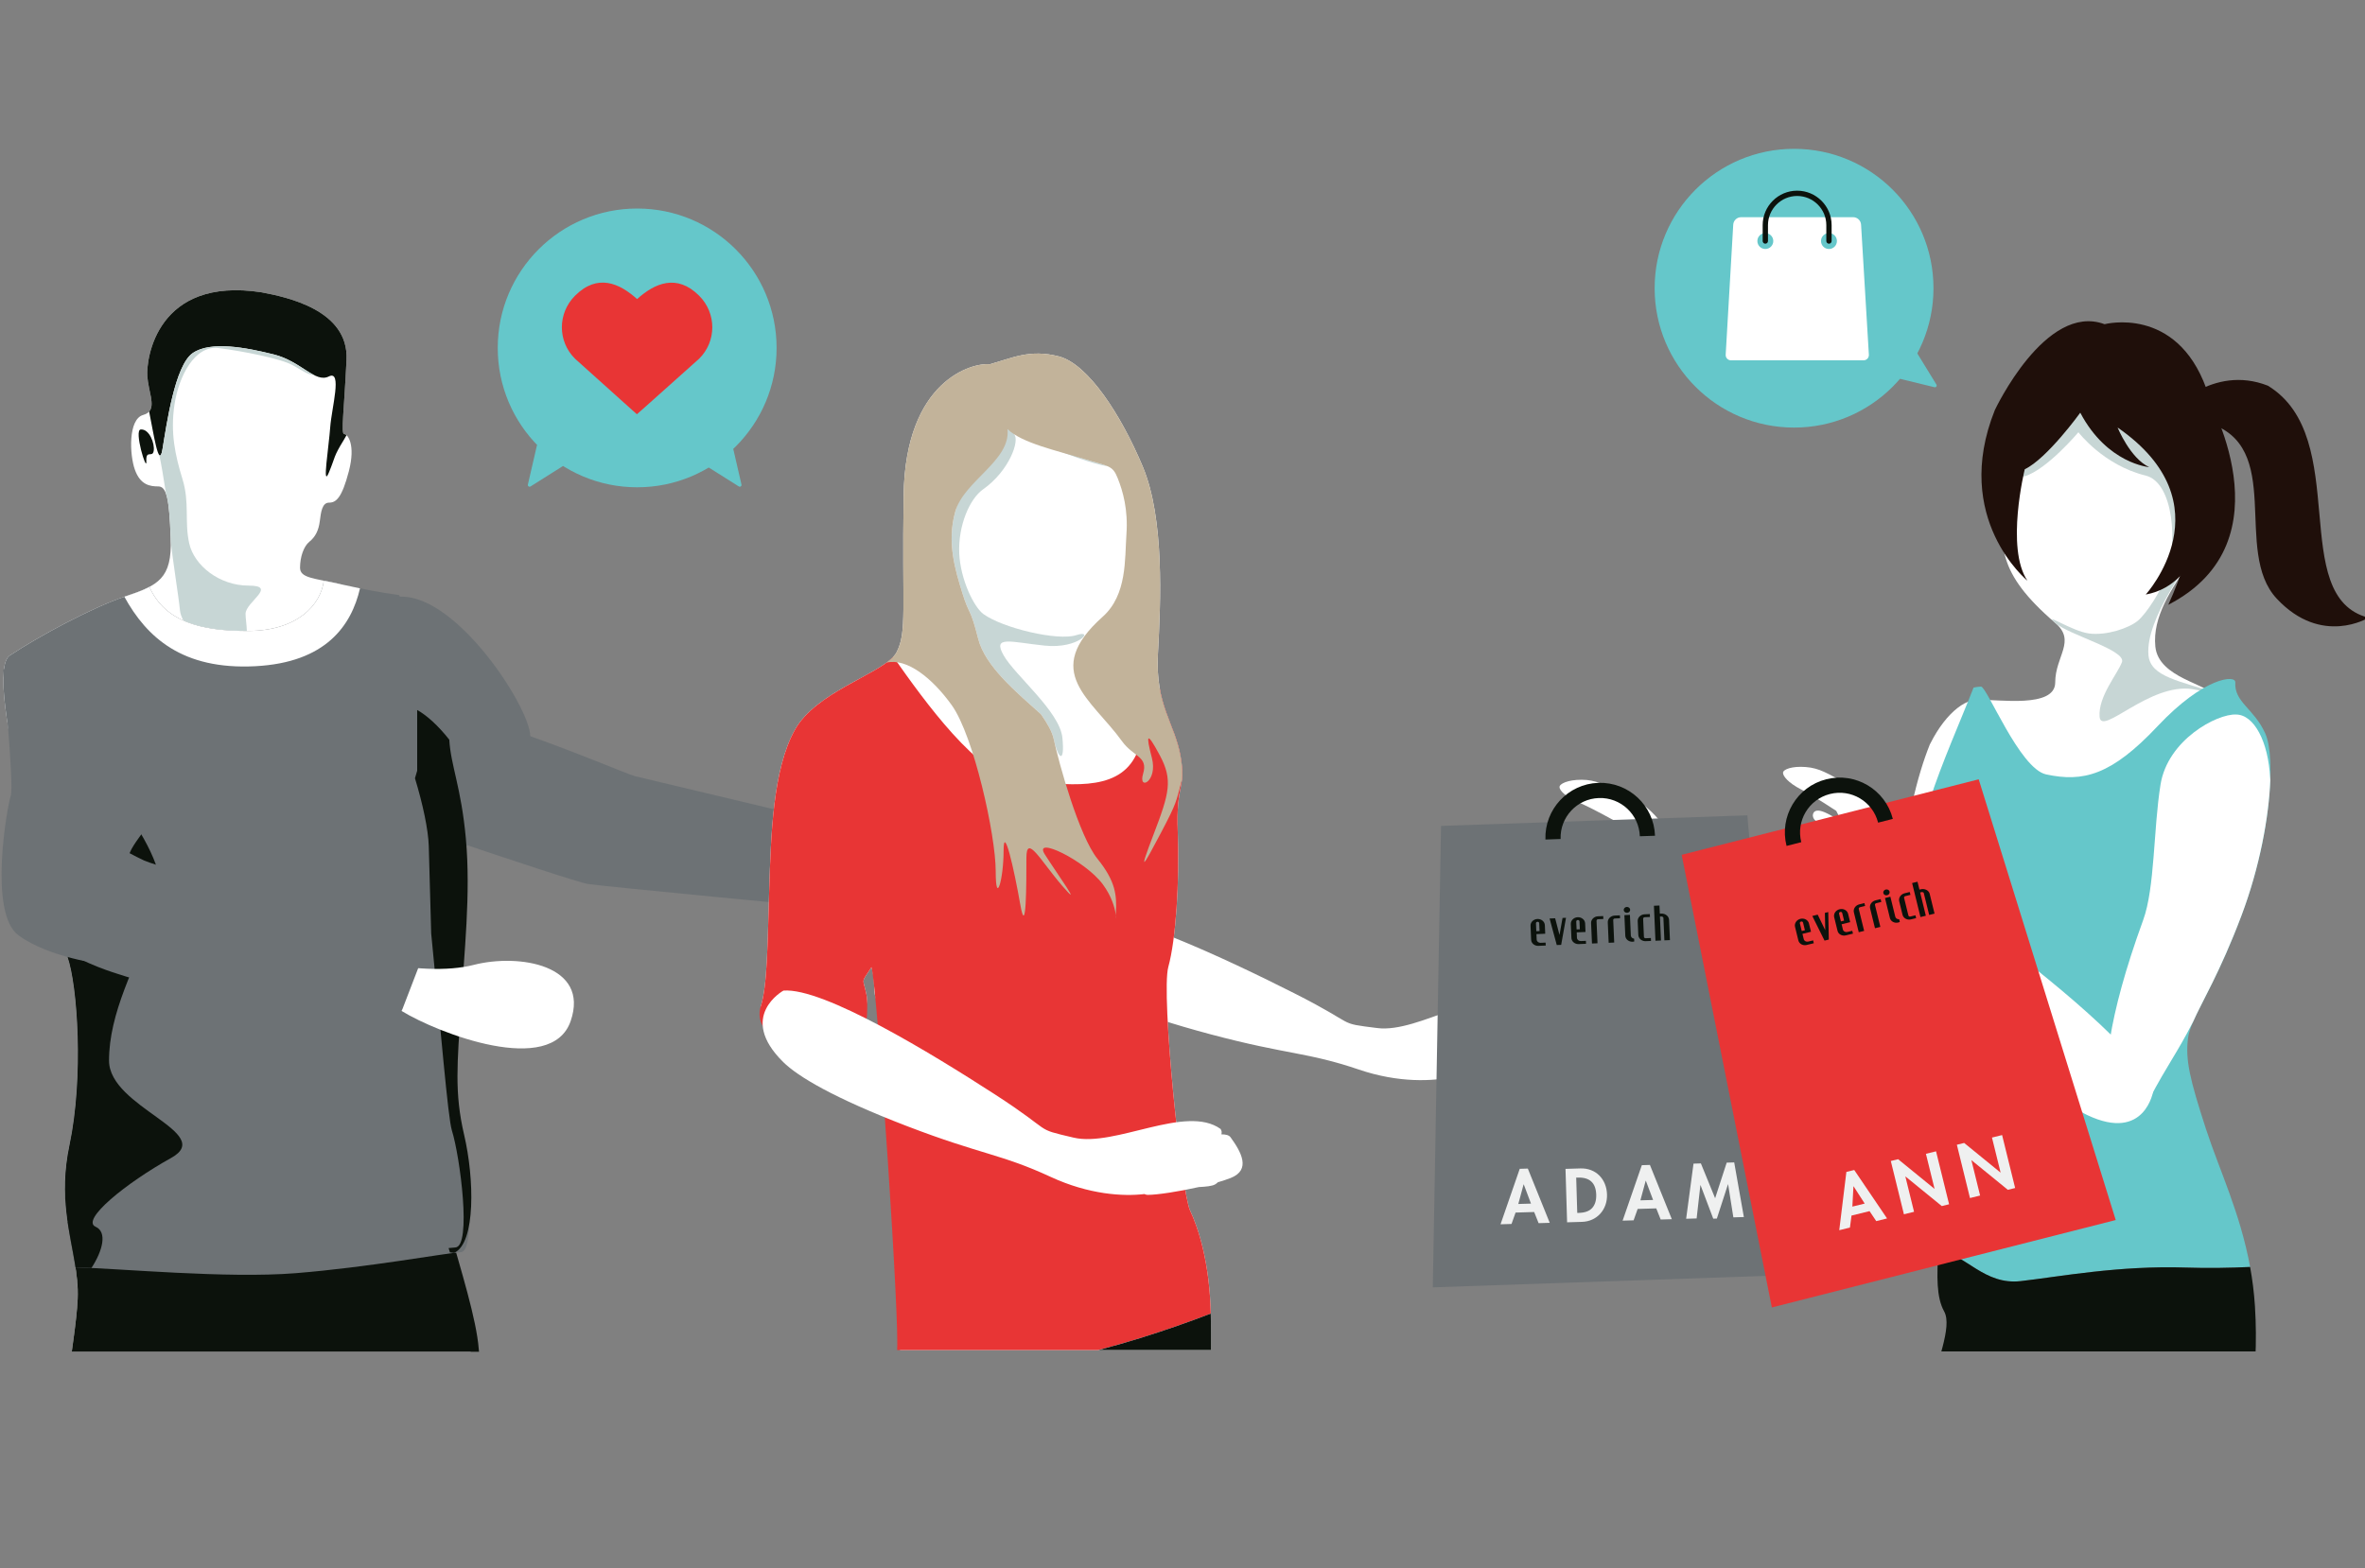 <?xml version="1.0" encoding="utf-8"?>
<!-- Generator: Adobe Illustrator 16.0.0, SVG Export Plug-In . SVG Version: 6.00 Build 0)  -->
<!DOCTYPE svg PUBLIC "-//W3C//DTD SVG 1.1//EN" "http://www.w3.org/Graphics/SVG/1.1/DTD/svg11.dtd">
<svg version="1.1" id="Layer_1" xmlns="http://www.w3.org/2000/svg" xmlns:xlink="http://www.w3.org/1999/xlink" x="0px" y="0px"
	 width="1156.109px" height="766.889px" viewBox="0 0 1156.109 766.889" enable-background="new 0 0 1156.109 766.889"
	 xml:space="preserve">
<rect x="0" y="0" width="1156.109" height="766.889" fill="#808080" stroke="none"/>
<g>
	<g>
		<defs>
			<rect id="SVGID_1_" x="722.392" y="140.374" width="486.741" height="520.463"/>
		</defs>
		<clipPath id="SVGID_2_">
			<use xlink:href="#SVGID_1_"  overflow="visible"/>
		</clipPath>
		<path clip-path="url(#SVGID_2_)" fill="#FFFFFF" d="M943.366,364.053c-6.271,15.676-11.823,38.563-13.185,62.298
			c-1.61,28.152,0.576,43.712,0.506,53.683c0.972,17.207,4.398,21.521,4.005,41.234c-0.24,11.994,29.303,22.619,35.963-74.633
			c1.075-15.703,12.625-39.918,17.987-60.148c5.363-20.229-10.551-40.41-18.651-43.555c-7.557-3.354-18.631,5.295-26.263,20.45
			C943.616,363.608,943.493,363.83,943.366,364.053"/>
	</g>
	<g>
		<defs>
			<rect id="SVGID_3_" x="722.392" y="140.374" width="486.741" height="520.463"/>
		</defs>
		<clipPath id="SVGID_4_">
			<use xlink:href="#SVGID_3_"  overflow="visible"/>
		</clipPath>
		<path clip-path="url(#SVGID_4_)" fill="#FFFFFF" d="M773.214,381.296c6.84,0.028,10.582,2.218,21.479,7.065
			c10.896,4.85,17.048,13.568,17.048,13.568l7.668,16.125c10.777,11.502,24.256,21.363,47.891,36.613
			c29.816,19.235,80.474,53.678,87.06,71.932c0,0-2.022,25.533-31.281,14.249c-9.185-3.541-25.553-14.813-52.705-41.675
			c-25.76-25.485-42.217-53.888-60.816-71.408c-2.536-1.117-4.754-2.812-6.62-4.656l-0.002,0.002c0,0-6.354-3.01-11.934-8.029
			c-4.089-3.68-8.763-6.624-10.969-7.936c-1.069-0.637-1.739-1.832-1.563-3.063c0.162-1.132,0.933-2.201,3.357-1.954
			c2.394,0.242,6.933,2.443,10.918,4.609c-1.551-2.729-3.063-5.168-3.063-5.168s-11.217-6.312-17.886-9.163
			c-6.67-2.851-9.392-5.906-9.448-7.514C762.29,383.286,766.376,381.267,773.214,381.296z"/>
	</g>
	<g>
		<defs>
			<rect id="SVGID_5_" x="722.392" y="140.374" width="486.741" height="520.463"/>
		</defs>
		<clipPath id="SVGID_6_">
			<use xlink:href="#SVGID_5_"  overflow="visible"/>
		</clipPath>
		<path clip-path="url(#SVGID_6_)" fill="#FFFFFF" d="M1043.665,174.585c16.057,1.146,39.938,24.682,43.582,56.195
			c3.625,31.346-36.547,56.18-33.625,85.395c1.553,15.537,26.294,18.261,28.483,24.104c3.173,8.459,11.447,12.072,16.609,23.54
			c5.16,11.468,2.294,48.741-10.895,83.723c-13.189,34.979-23.512,47.021-24.658,56.77c-1.148,9.748,0.791,18.439,8.299,41.5
			l-118.781,3.229c-7.367-99.468-25.256-122.467,15.297-206.752c8.39-0.491,36.697,4.25,36.697-8.58s10.346-20.248,0.061-29.069
			c-29.145-24.998-26.891-38.339-24.915-60.051c1.973-21.711,4.44-29.607,18.258-42.437
			C1011.895,189.319,1025.71,174.022,1043.665,174.585"/>
	</g>
	<g>
		<defs>
			<rect id="SVGID_7_" x="722.392" y="140.374" width="486.741" height="520.463"/>
		</defs>
		<clipPath id="SVGID_8_">
			<use xlink:href="#SVGID_7_"  overflow="visible"/>
		</clipPath>
		<path clip-path="url(#SVGID_8_)" fill="#C7D6D5" d="M989.712,232.911c10.956-3.287,26.294-21.548,26.294-21.548
			s12.255,16.146,32.868,21.182c13.778,3.366,15.932,33.652,9.753,50.095c-2.253,5.992-9.165,17.229-13.563,20.895
			c-4.399,3.668-15.397,7.334-23.829,6.234c-8.433-1.1-23.1-10.998-16.499-5.133c6.602,5.865,34.756,13.285,32.557,19.149
			c-2.199,5.866-11.658,16.775-10.926,26.675c0.731,9.898,24.334-16.756,45.515-13.47c0.453,0.07,12.698,2.416,12.052,2.191
			c-18.02-6.271-32.658-8.023-33.67-18.738c-1.708-18.093,20.997-46.766,26.73-56.856l2.923-23.373l-27.888-54.725l-42.525,9.897
			c0,0-47.182,48.844-34.463,39.771L989.712,232.911z"/>
	</g>
	<g>
		<defs>
			<rect id="SVGID_9_" x="722.392" y="140.374" width="486.741" height="520.463"/>
		</defs>
		<clipPath id="SVGID_10_">
			<use xlink:href="#SVGID_9_"  overflow="visible"/>
		</clipPath>
		<path clip-path="url(#SVGID_10_)" fill="#1F0F0A" d="M991.089,283.958c0,0-37.158-30.438-15.931-83.439
			c0,0,24.771-52.772,53.642-41.992c0,0,34.917-9.241,49.687,31.304c0,0,12.556,28.636,1.299,56.56c0,0-2.111,39.038-30.856,44.327
			c0,0,40.333-44.268-13.771-81.671c0,0,6.156,15.072,15.453,19.374c0,0-20.526-1.637-33.695-26.618
			c0,0-16.122,22.374-27.131,27.657C989.784,229.458,980.295,268.057,991.089,283.958z"/>
	</g>
	<g>
		<defs>
			<rect id="SVGID_11_" x="722.392" y="140.374" width="486.741" height="520.463"/>
		</defs>
		<clipPath id="SVGID_12_">
			<use xlink:href="#SVGID_11_"  overflow="visible"/>
		</clipPath>
		<path clip-path="url(#SVGID_12_)" fill="#1F0F0A" d="M1078.454,192.981c0,0,41.877,71.579-18.503,102.742
			C1072.124,269.43,1087.22,212.46,1078.454,192.981z"/>
	</g>
	<g>
		<defs>
			<rect id="SVGID_13_" x="722.392" y="140.374" width="486.741" height="520.463"/>
		</defs>
		<clipPath id="SVGID_14_">
			<use xlink:href="#SVGID_13_"  overflow="visible"/>
		</clipPath>
		<path clip-path="url(#SVGID_14_)" fill="#1F0F0A" d="M1060.925,201.26c0,0,20.451-23.372,47.72-12.66
			c41.391,25.32,9.252,103.229,49.182,113.454c0,0-22.887,14.121-44.799-9.251s4.383-74.987-34.084-86.188
			C1075.069,204.034,1060.925,201.26,1060.925,201.26z"/>
	</g>
	<g>
		<defs>
			<rect id="SVGID_15_" x="722.392" y="140.374" width="486.741" height="520.463"/>
		</defs>
		<clipPath id="SVGID_16_">
			<use xlink:href="#SVGID_15_"  overflow="visible"/>
		</clipPath>
		<path clip-path="url(#SVGID_16_)" fill="#65C7CA" d="M934.589,453.852c-3.813-18.031-3.697-23.516,8.611-62.133
			c5.87-18.417,15.558-40.076,21.562-55.504c1.135-0.248,2.327-0.409,3.604-0.484c2.9-0.171,18.858,40.173,31.889,42.95
			c17.974,3.829,31.709,0.604,54.441-23.565c22.733-24.17,38.244-25.206,38.012-21.488c-0.609,9.753,9.143,12.802,14.63,24.99
			c5.485,12.191,2.438,51.813-11.581,88.994c-14.021,37.184-24.99,49.982-26.211,60.346c-1.22,10.361,0.842,19.602,8.822,44.112
			c6.487,19.927,16.741,40.983,21.577,67.46c-9.782,0.447-20.563,0.656-31.118,0.306c-33.061-1.103-61.713,4.408-80.996,6.612
			c-17.894,2.043-26.773-12.983-40.285-15.166l0.254-4.319c0.857-14.572,3.258-44.117,4.308-51.459
			C952.517,552.623,939.929,479.117,934.589,453.852z"/>
	</g>
	<g>
		<defs>
			<rect id="SVGID_17_" x="722.392" y="140.374" width="486.741" height="520.463"/>
		</defs>
		<clipPath id="SVGID_18_">
			<use xlink:href="#SVGID_17_"  overflow="visible"/>
		</clipPath>
		<path clip-path="url(#SVGID_18_)" fill="#FFFFFF" d="M1109.814,381.401c-0.666,17.937-5.144,42.564-14.059,66.211
			c-10.576,28.047-19.413,42.22-23.644,51.938c-8.366,16.299-11.866,19.811-21.675,38.334c-11.862,22.407-38.226,9.338-2.752-88.021
			c5.729-15.721,4.95-44.229,8.465-66.194c3.516-21.97,27.681-34.712,36.905-34.271c8.788,0,15.818,13.181,16.695,31.195
			C1109.766,380.86,1109.789,381.13,1109.814,381.401"/>
	</g>
	<g>
		<defs>
			<rect id="SVGID_19_" x="722.392" y="140.374" width="486.741" height="520.463"/>
		</defs>
		<clipPath id="SVGID_20_">
			<use xlink:href="#SVGID_19_"  overflow="visible"/>
		</clipPath>
		<path clip-path="url(#SVGID_20_)" fill="#FFFFFF" d="M971.113,455.199c-22.443-16.957-35.153-27.789-45.053-40.057l-6.452-16.648
			c0,0-5.49-9.149-15.998-14.793c-10.509-5.641-14.076-8.1-20.896-8.635s-11.043,1.177-11.104,2.783
			c-0.063,1.606,2.425,4.855,8.864,8.193c6.44,3.336,17.158,10.461,17.158,10.461s1.328,2.544,2.673,5.38
			c-3.813-2.456-8.178-4.985-10.548-5.405c-2.4-0.426-3.247,0.584-3.492,1.701c-0.267,1.215,0.313,2.458,1.332,3.171
			c2.104,1.471,6.547,4.754,10.353,8.725c5.192,5.419,11.308,8.892,11.308,8.892l0.001-0.001c1.726,1.978,3.813,3.832,6.258,5.133
			c17.253,18.85,31.563,48.391,55.367,75.711c25.09,28.797,40.581,41.25,49.478,45.461c28.345,13.418,32.25-11.896,32.25-11.896
			C1047.395,514.682,999.425,476.589,971.113,455.199z"/>
	</g>
	<g>
		<defs>
			<rect id="SVGID_21_" x="722.392" y="140.374" width="486.741" height="520.463"/>
		</defs>
		<clipPath id="SVGID_22_">
			<use xlink:href="#SVGID_21_"  overflow="visible"/>
		</clipPath>
		<path clip-path="url(#SVGID_22_)" fill="#0C120C" d="M1099.944,619.53L1099.944,619.53c1.114,6.09,1.938,12.472,2.366,19.189
			c2.279,35.914-4.5,63.393-7.071,89.967c-2.569,26.573-13.716,99.436-12.857,109.723s-0.857,13.718-2.572,22.287
			c-1.713,8.573,5.145,27.432,2.572,32.574c-2.572,5.145,4.286,19.717,4.286,30.859c0,11.145,0.857,24.003,0.857,44.575
			s-6.858,68.576-6.858,81.437c0,12.857,3.43,26.572-1.714,36.859c-5.145,10.286-2.571,24.857-2.571,35.146
			c0,0.968-0.053,1.927-0.168,2.877c-36.131,15.972-60.896-12.845-66.875-20.446l0.18-0.432
			c4.287-10.287,3.431-18.001,10.287-24.859c6.857-6.857,5.143-15.43,0.857-25.717c-4.285-10.285,0.001-24.859,5.145-38.574
			c5.142-13.715,2.57-37.717,6.856-41.146c4.286-3.431-1.716-9.432-3.43-18.859c-1.715-9.428,6.855-18.857,0-27.431
			c-6.857-8.572-17.145-14.573-11.145-19.716c6-5.145-1.713-18.858-1.713-40.289c0-21.432-9.43-46.289-8.573-61.721
			c0.856-15.43,0-27.431-5.144-17.144c-5.144,10.286-31.715,54.86-24.002,54.86c7.715,0-1.715,4.286-2.571,14.571
			c-0.856,10.288,2.571,24.002,6.001,41.147c3.428,17.146,15.431,80.578,19.715,98.579c4.287,18.002,8.572,41.146,10.287,57.434
			c0.949,9.018,1.373,16.196,1.125,21.973c-0.586,0.25-1.203,0.51-1.855,0.777c-17.622,7.294-43.663-1.258-63.602-16.373
			c1.914-2.852,3.072-6.357,6.898-10.663c6.856-7.714,5.144-6.001,0-11.144c-5.144-5.144,0-18.859,0-27.432
			c0-8.571-2.571-10.287-9.431-30.003c-6.855-19.715-11.143-38.575-17.144-54.004c-6-15.43,0.855-20.573-7.715-28.288
			c-8.572-7.714-11.145-31.717-9.43-48.859c1.715-17.146,5.145-45.435,12-83.15c6.857-37.717,19.718-75.436,21.432-88.293
			s10.286-30.86,6.001-38.574c-3.854-6.938-3.552-17.344-2.826-29.969c13.512,2.182,22.393,17.209,40.285,15.166
			c19.282-2.204,47.937-7.715,80.996-6.613C1079.382,620.186,1090.161,619.977,1099.944,619.53"/>
	</g>
</g>
<g>
	<circle fill="#65C7CA" cx="877.011" cy="140.927" r="68.154"/>
	<g>
		<g>
			<g>
				<g>
					<path fill="#FFFFFF" d="M905.883,106.199h-54.729c-2.062,0-3.767,1.611-3.881,3.669l-3.688,63.588
						c-0.086,1.487,1.098,2.741,2.588,2.741h64.818c1.493,0,2.678-1.258,2.588-2.747l-3.814-63.581
						C909.649,107.811,907.944,106.199,905.883,106.199z"/>
				</g>
			</g>
			<g>
				<circle fill="#65C7CA" cx="894.073" cy="117.866" r="3.889"/>
			</g>
			<g>
				<circle fill="#65C7CA" cx="862.963" cy="117.866" r="3.889"/>
			</g>
			<g>
				<g>
					<path fill="#0C120C" d="M878.519,93.236c9.291,0,16.853,7.561,16.853,16.853v7.778c0,0.715-0.58,1.296-1.297,1.296
						s-1.297-0.581-1.297-1.296v-7.778c0-7.862-6.396-14.259-14.259-14.259s-14.26,6.396-14.26,14.259v7.778
						c0,0.715-0.58,1.296-1.296,1.296s-1.296-0.581-1.296-1.296v-7.778C861.667,100.796,869.227,93.236,878.519,93.236z"/>
				</g>
			</g>
		</g>
	</g>
	<path fill="#65C7CA" d="M934.873,171.255l-8.347,12.229c-0.341,0.499-0.078,1.185,0.51,1.326l18.629,4.533
		c0.75,0.183,1.345-0.633,0.941-1.291l-10.283-16.762C935.995,170.757,935.226,170.737,934.873,171.255z"/>
</g>
<g>
	<circle fill="#65C7CA" cx="311.474" cy="170.123" r="68.154"/>
	<path fill="#65C7CA" d="M356.682,217.281l-11.804,8.938c-0.48,0.364-0.449,1.098,0.062,1.419l16.22,10.225
		c0.652,0.412,1.476-0.173,1.303-0.924l-4.417-19.163C357.904,217.167,357.181,216.905,356.682,217.281z"/>
	<path fill="#65C7CA" d="M263.835,217.281l11.804,8.938c0.481,0.364,0.45,1.098-0.062,1.419l-16.219,10.225
		c-0.652,0.412-1.477-0.173-1.303-0.924l4.416-19.163C262.612,217.167,263.336,216.905,263.835,217.281z"/>
	<g>
		<path fill="#E83535" d="M341.766,144.598c-10.89-10.893-21.688-6.132-30.332,1.638c-8.647-7.77-19.356-12.613-30.334-1.638
			c-8.559,8.555-8.6,22.301,0,30.81c30.24,27.201,30.233,27.153,30.233,27.153s0.043,0.09,30.431-27.153
			C350.368,166.899,350.325,153.153,341.766,144.598z"/>
	</g>
</g>
<g>
	<g>
		<path fill="#FFFFFF" d="M277.297,383.884c18.839-5.853,77.822,14.109,111.7,26.494s26.416,4.497,47.189,4.67
			c20.773,0.174,79.198,11.383,72.635,39.645c-6.563,28.262-38.986,14.666-54.722-1.838
			c-18.438-19.338-64.647-12.133-103.076-17.683c-38.427-5.549-57.604-11.911-66.104-17.188
			C257.832,401.177,277.297,383.884,277.297,383.884z"/>
		<path fill="#6D7275" d="M435.63,417.914l-4,20.63c-0.85,4.383-4.883,7.405-9.328,6.985
			c-28.348-2.683-124.492-11.813-134.715-13.248c-8.562-1.203-133.473-44.311-133.473-44.311s9.207-33.946,13.482-40.651
			c14.898-23.364,135.893,30.591,142.771,32.212c11.087,2.611,92.575,22.047,118.766,28.295
			C433.653,408.905,436.517,413.352,435.63,417.914z"/>
	</g>
	<path fill="#6D7275" d="M190.12,292.788c0,0,3.459,42.831,0.43,46.936c-3.029,4.104-27.787,51.317-16.855,66.251
		c10.934,14.935,34.705,25.638,34.705,25.638l26.123-23.69c0,0-0.734-13.398,1.523-21.238c2.26-7.84,23.08-14.727,23.179-26.604
		C259.346,345.524,218.495,283.059,190.12,292.788z"/>
	<g>
		<g>
			<g>
				<defs>
					<rect id="SVGID_23_" x="-81.344" y="134.671" width="418.669" height="526.301"/>
				</defs>
				<clipPath id="SVGID_24_">
					<use xlink:href="#SVGID_23_"  overflow="visible"/>
				</clipPath>
				<g clip-path="url(#SVGID_24_)">
					<path fill="#3996A6" d="M127.192,1194.968c6.938-0.463,12.486,0.925,13.873,11.098c1.388,10.174-5.549,20.349-4.623,36.995
						c0.924,16.646,7.143,52.595-7.862,61.503c-14.798,8.787-21.734,6.938-28.208-11.561c-6.475-18.496-5.087-59.653,0-68.439
						C105.458,1215.776,127.192,1194.968,127.192,1194.968z"/>
					<path fill="#3996A6" d="M265.923,1191.268c3.198-0.687,9.712,2.312,16.648,11.561c6.936,9.248,31.907,54.566,30.982,74.451
						c-0.925,19.885-9.248,22.197-20.348,19.885c-11.098-2.312-36.994-60.115-41.618-71.215
						C246.964,1214.852,246.501,1195.429,265.923,1191.268z"/>
					<path fill="#3996A6" d="M297.831,1235.198c0,0-12.485,16.186-30.52,16.647c0,0,12.947,35.606,28.207,38.383
						c15.261,2.773,18.035-8.787,14.799-23.123C307.08,1252.772,297.831,1235.198,297.831,1235.198z"/>
					<path fill="#6CB8D3" d="M301.511,1247.696c1.57,2.342,2.445,5.377,2.452,8.189c0.003,0.791-0.995,1.209-1.554,0.644
						c-1.971-1.993-3.494-4.753-4.029-7.513C298.009,1247.098,300.405,1246.052,301.511,1247.696z"/>
					<path fill="#6CB8D3" d="M304.871,1277.804c0.276-4.609,0.804-10.333-0.501-14.786c-0.243-0.832,0.958-1.328,1.387-0.585
						c2.744,4.749,3.156,9.962,3.203,15.371c0.037,4.216-0.479,10.233-4.688,12.244c-0.647,0.31-1.364-0.064-1.401-0.806
						C302.678,1285.432,304.636,1281.701,304.871,1277.804z"/>
					<path fill="#3996A6" d="M132.28,1247.222c0,0-26.359-2.313-33.758,12.948c0,0,0.924,30.981,9.711,39.307
						c8.786,8.324,20.347,0,24.047-11.561C135.979,1276.356,132.28,1247.222,132.28,1247.222z"/>
					<path fill="#6CB8D3" d="M100.49,1274.994c0.045-0.626,0.972-1.023,1.293-0.35c2.302,4.849,3.335,10.252,5.255,15.271
						c0.967,2.526,2.113,4.969,3.465,7.308c1.242,2.151,3.32,3.292,4.634,5.327c0.41,0.636-0.142,1.353-0.806,1.402
						c-4.691,0.354-7.357-5.36-8.951-9C102.738,1288.925,100.011,1281.668,100.49,1274.994z"/>
					<path fill="#6CB8D3" d="M99.997,1268.091c0.273-0.989,0.674-1.755,1.506-2.359c0.561-0.41,1.355,0.029,1.531,0.623
						c0.428,1.444-0.828,5.002-2.662,3.151C100.007,1269.137,99.859,1268.593,99.997,1268.091z"/>
				</g>
			</g>
			<g>
				<defs>
					<rect id="SVGID_25_" x="-81.344" y="134.671" width="418.669" height="526.301"/>
				</defs>
				<clipPath id="SVGID_26_">
					<use xlink:href="#SVGID_25_"  overflow="visible"/>
				</clipPath>
				<g clip-path="url(#SVGID_26_)">
					<path fill="#FFFFFF" d="M127.924,142.95c11.93,2.271,42.609,8.521,41.472,32.95c-1.137,24.431-2.84,36.359-1.137,36.359
						c1.705,0,5.682,5.113,2.274,18.181c-3.409,13.065-6.25,15.342-9.658,15.342c-3.409,0-3.979,4.545-4.546,9.088
						c-0.568,4.545-2.241,7.746-5.082,10.02c-2.84,2.271-4.576,7.594-4.576,12.705c0,5.115,6.818,5.113,19.316,7.954
						c12.5,2.841,43.778,176.646,43.416,243.15c-0.401,73.563,32.49,172.529,33.397,177.104c1.729,8.707,2.724,16.632,5.563,30.268
						c2.842,13.634,9.658,81.24,1.137,97.717c-8.522,16.476-14.202,20.451-13.066,24.429c1.137,3.978,7.385,35.791,4.544,57.381
						c-2.839,21.589-7.954,38.632-13.065,46.018c-5.113,7.388,5.111,29.543,2.272,44.883c-2.841,15.339-9.659,33.52-7.954,39.199
						c1.704,5.683,6.817,24.431,12.499,32.383c5.681,7.955,14.202,42.609-3.409,47.155c-17.612,4.544-45.449,8.521-49.427-19.885
						c-3.977-28.406-5.112-39.769-13.636-47.723c-8.521-7.953-24.429-32.951-16.475-36.93c7.954-3.977,3.408-13.635,1.705-26.133
						c-1.705-12.499-3.41-24.43,3.408-27.27c6.818-2.842,7.953-31.246,6.818-44.314c-1.137-13.065-1.705-20.452,1.704-26.133
						c3.409-5.683-4.545-19.885-2.841-27.838c1.704-7.953-6.818-14.771-13.635-22.157c-6.818-7.386-5.114-11.931-7.953-21.588
						c-2.842-9.658-3.978-3.979-5.682,6.248c-1.705,10.227,2.271,48.291-1.705,53.972c-3.977,5.683,3.977,28.976,3.408,47.155
						c-0.566,18.179-4.544,39.769-2.84,55.106c1.703,15.34,7.953,31.246,3.977,36.359s7.385,21.021,13.066,29.542
						c5.682,8.521,3.977,17.613,1.705,30.679c-2.273,13.067-1.137,15.34-6.816,15.34c-5.684,0-2.274,10.794,0,17.612
						c2.271,6.818,6.816,31.814-26.135,31.246c-32.951-0.568-35.224-9.658-34.087-26.701c1.136-17.044,0-19.316-3.409-23.293
						c-3.409-3.977-2.272-24.998,5.682-30.68c7.953-5.682,3.408-22.156-4.545-52.834C75.653,984.337,56.021,879.016,49,844.908
						s-13.04-84.266-17.053-118.372c-4.012-34.105,5.015-69.218,6.02-91.286c1.002-22.067-11.034-42.133-4.013-75.235
						c7.021-33.104,4.013-78.244-1.004-92.289c-5.014-14.046-42.256-137.79-28.14-147.2c14.116-9.41,40.328-23.524,56.461-28.901
						c16.131-5.378,22.854-8.738,22.18-28.23c-0.672-19.492-2.016-25.541-6.049-25.541c-4.033,0-8.737-0.673-11.426-8.065
						c-2.689-7.394-3.361-24.869,4.032-26.886c7.394-2.018,2.688-10.084,2.017-18.82C71.352,175.343,76.729,135.013,127.924,142.95"
						/>
					<path fill="#0C120C" d="M127.924,142.95c11.93,2.271,42.609,8.521,41.472,32.95c-1.137,24.431-2.84,36.359-1.137,36.359
						c0.318,0,0.715,0.178,1.129,0.553c-0.508,0.931-0.93,1.672-1.246,2.187c-5.377,8.737-4.033,8.064-7.395,16.131
						c-3.361,8.065,0-12.771,0.672-22.181c0.673-9.409,6.05-28.229-0.672-24.869c-6.721,3.359-13.443-7.395-26.885-10.753
						c-13.443-3.362-30.92-6.724-39.658-0.675c-8.737,6.052-12.77,34.951-14.786,47.052c-1.743,10.457-4.491-8.711-6.506-18.444
						c2.928-3.296-0.336-10.011-0.888-17.18C71.352,175.343,76.729,135.013,127.924,142.95"/>
					<path fill="#0C120C" d="M207.16,533.832c-2.735,31.652,24.651,96.826,26.878,125.861c1.072,13.99,8.62,41.104,11.275,51
						c2.654,9.899,0.211,11.741,3.051,25.377c2.842,13.634,9.658,81.24,1.137,97.717c-8.522,16.476-14.202,20.451-13.066,24.429
						c1.137,3.978,7.385,35.791,4.544,57.381c-2.839,21.589-7.954,38.632-13.065,46.018c-5.113,7.388,5.111,29.543,2.272,44.883
						c-2.841,15.339-9.659,33.52-7.954,39.199c0.278,0.929,0.647,2.207,1.096,3.729c-16.033,7.104-37.973,8.954-50.384,13.78
						c-0.056,0.021-0.109,0.047-0.165,0.068c-1.24-2.12-2.713-3.961-4.52-5.646c-8.521-7.953-24.429-32.951-16.475-36.93
						c7.954-3.977,3.408-13.635,1.705-26.133c-1.705-12.499-3.41-24.43,3.408-27.27c6.818-2.842,7.953-31.246,6.818-44.314
						c-1.137-13.065-1.705-20.452,1.704-26.133c3.409-5.683-4.545-19.885-2.841-27.838s-6.818-14.771-13.635-22.157
						c-6.818-7.386-5.114-11.931-7.953-21.588c-2.842-9.658-3.978-3.979-5.682,6.248c-1.705,10.227,2.271,48.291-1.705,53.972
						c-3.977,5.683,3.977,28.976,3.408,47.155c-0.566,18.179-4.544,39.769-2.84,55.106c1.703,15.34,7.953,31.246,3.977,36.359
						s7.385,21.021,13.066,29.542c5.682,8.521,3.977,17.613,1.705,30.679c-2.273,13.067-1.137,15.34-6.816,15.34
						c-1.938,0-2.817,1.255-3.047,3.182c-14.637-8.498-42.65-5.6-57.152,2.563c-0.561-3.286-1.704-4.865-3.432-6.881
						c-3.409-3.977-2.272-24.998,5.682-30.68c7.953-5.682,3.408-22.156-4.545-52.834c-7.955-30.681-27.587-136.002-34.608-170.109
						c-7.022-34.107-13.041-84.266-17.054-118.372c-4.012-34.105,5.015-69.218,6.02-91.286c0.562-12.341-2.955-24.055-4.937-37.771
						L207.16,533.832z"/>
					<path fill="#6D7275" d="M158.306,283.948c2.254,0.447,4.818,0.949,7.682,1.602c9.977,2.268,19.951,4.172,29.061,5.427
						c0.395,0.668,0.779,1.359,1.153,2.074c12.607,24.067,23.495,234.385,27.507,249.857s9.743,68.768,1.72,69.341
						c-8.024,0.572-45.272,7.45-80.804,10.315c-33.867,2.73-86.48-2.349-107.709-2.829c-2.572-16.77-8.322-34.442-2.961-59.721
						c7.021-33.104,4.013-78.244-1.004-92.289C27.936,453.68-9.306,329.936,4.81,320.526c14.116-9.41,40.328-23.524,56.461-28.901
						c4.707-1.57,8.613-2.968,11.769-4.646c7.623,17.183,25.435,21.544,48.091,21.544
						C145.333,308.522,156.821,295.805,158.306,283.948"/>
					<path fill="#0C120C" d="M203.938,347.179c4.639,2.552,10.348,7.704,15.686,14.517c0.746,12.711,5.834,23.286,8.112,48.362
						c2.462,27.101-0.82,55.556-2.462,82.656c-1.642,27.1-3.283,41.329,1.642,62.331c4.923,21.004,5.743,52.847-4.925,57.59
						c-0.699-0.049-1.362-0.153-2.042-0.229l-0.664-2.118c1.389-0.146,2.511-0.249,3.327-0.298
						c8.023-0.473,2.292-44.475-1.72-57.248c-1.946-6.198-5.513-50.278-10.108-96.286c-0.508-17.813-0.942-34.609-1.18-42.652
						c-0.242-8.174-2.918-20.617-6.75-33.252c0.686-2.381,1.084-3.691,1.084-3.691V347.179L203.938,347.179z"/>
					<path fill="#FFFFFF" d="M158.306,283.948c2.254,0.447,4.818,0.949,7.682,1.602c3.345,0.76,6.689,1.479,10.001,2.147
						c-4.199,18.055-16.544,36.31-51.296,38.075c-35.526,1.808-52.938-14.061-63.904-33.983l0.482-0.164
						c4.707-1.57,8.613-2.967,11.769-4.646c7.623,17.183,25.435,21.544,48.091,21.544
						C145.333,308.522,156.821,295.805,158.306,283.948"/>
					<path fill="#0C120C" d="M44.705,620.031c-2.911-0.141-5.53-0.245-7.79-0.296c-2.572-16.77-8.322-34.443-2.961-59.721
						c7.021-33.104,4.013-78.244-1.004-92.289c-2.818-7.894,2.949-41.937,1.474-57.43c-1.641-17.232-9.847-73.855-1.641-54.981
						c8.206,18.876,55.802,63.188,44.312,90.269c-11.488,27.08-23.797,50.059-23.797,73.035c0,22.978,52.521,35.286,30.363,47.596
						c-22.156,12.31-44.313,30.363-36.928,33.646C52.5,602.423,50.263,611.49,44.705,620.031"/>
					<path fill="#0C120C" d="M68.849,210.011c4.19-0.298,6.885,6.886,6.286,10.479c-0.599,3.593-3.892-0.896-3.593,5.091
						C71.842,231.569,65.255,210.011,68.849,210.011"/>
					<path fill="#C7D6D5" d="M83.479,264.401c-0.009-0.33-0.017-0.666-0.029-1.008c-0.394-11.428-1.02-18.231-2.281-21.91
						c-1.15-7.709-2.508-15.444-3.284-18.946c0.558,0.6,1.08-0.113,1.533-2.832c2.017-12.101,6.049-41,14.786-47.052
						c8.738-6.049,26.215-2.688,39.658,0.675c8.797,2.198,14.717,7.564,19.642,10.068c-2.815,0.041-6.251-2.534-10.407-4.818
						c-5.988-3.293-24.551-6.888-36.227-8.384c-11.676-1.498-19.461,13.771-21.557,27.543c-2.096,13.772,0.301,24.851,3.893,36.525
						c3.592,11.675,0.898,20.658,3.293,31.436c2.396,10.779,14.671,20.658,29.041,20.658c14.371,0-1.496,8.084-1.496,13.772
						c0,2.351,0.561,5.365,0.629,8.394c-11.979-0.033-22.582-1.307-31.02-5.084c-0.912-1.712-1.5-3.354-1.645-4.807
						C87.251,291.057,84.364,273.902,83.479,264.401"/>
				</g>
			</g>
		</g>
	</g>
	<g>
		<path fill="#FFFFFF" d="M35.991,456.323c12.87,14.949,106.668,25.249,141.958,32.711c35.29,7.463,0.712-5.53,18.417,5.336
			c17.705,10.867,73.185,32.342,82.604,4.898c9.42-27.442-25.279-33.106-47.371-27.456c-25.885,6.621-70.379-4.216-105.902-19.885
			c-35.523-15.67-55.157-20.442-65.162-20.479C28.655,431.34,35.991,456.323,35.991,456.323z"/>
		<path fill="#6D7275" d="M196.731,493.423l8.561-22.254c1.381-3.587-0.343-7.636-3.9-9.087
			c-28.509-11.629-121.328-37.021-131.016-41.34c-3.42-1.523-12.66-6.5-22.038-11.648c-12.917-7.096-29.079,0.019-32.517,14.35
			c-1.396,5.821-2.412,10.952-2.39,13.482c0.244,27.708,41.601,38.348,48.29,40.62c11.252,3.821,99.063,12.645,126.486,20.151
			C191.733,498.662,195.419,496.834,196.731,493.423z"/>
	</g>
	<path fill="#6D7275" d="M1.51,327.615c0,0,5.415,56.648,3.753,61.472c-1.66,4.822-11.142,57.283,3.761,68.259
		c14.903,10.974,40.79,14.066,40.79,14.066l17.828-30.428c0,0-4.713-12.563-4.906-20.719c-0.191-8.157,17.609-20.963,14.146-32.326
		C73.419,376.576,25.688,309.823,1.51,327.615z"/>
</g>
<g>
	<g>
		<g>
			<defs>
				<rect id="SVGID_27_" x="331.232" y="149.51" width="441.266" height="510.646"/>
			</defs>
			<clipPath id="SVGID_28_">
				<use xlink:href="#SVGID_27_"  overflow="visible"/>
			</clipPath>
			<path clip-path="url(#SVGID_28_)" fill="#FFFFFF" d="M420.64,505.649c-5.352-3.568,4.758-10.109,2.975-19.029
				c-1.785-8.92-2.975-5.352,2.379-13.677c2.973,10.108-1.191,15.46,6.54,19.623s17.84,11.299,8.325,19.624
				c-9.514,8.325-11.299,6.541-5.351,14.867c4.03,5.643,4.78,173.139,4.78,173.139h-23.693c0.346,7.066,1.043,17.584,2.449,31.295
				c2.79,27.211,11.727,76.321,11.635,95.525c-0.021,4.535,0.096,9.66,0.23,14.836h116.483c0.773-2.445,1.783-4.981,2.964-9.113
				c2.769-9.688,5.536-18.458,11.073-35.529c5.537-17.073,21.228-58.604,25.843-93.674c4.614-35.068,5.073-35.067,4.614-60.446
				c-0.462-25.381-6-42.453-10.152-51.222c-4.152-8.768-14.305-105.668-10.613-119.052c3.692-13.382,5.537-41.528,4.615-65.984
				c-0.923-24.456,4.152-20.766,1.383-36.915c-2.768-16.151-12.457-24.917-11.073-50.298c1.385-25.379,3.23-65.984-7.383-91.365
				c-10.613-25.379-26.765-50.297-41.068-53.987c-14.305-3.691-23.071,0.923-33.733,3.837c-8.424-0.843-41.283,7.583-42.125,64.033
				c-0.844,56.452,1.684,66.563-3.371,76.674c-5.055,10.111-38.758,18.536-49.711,37.914c-10.954,19.38-11.796,52.238-12.64,78.359
				c-0.843,26.118-0.845,47.182-4.213,57.293L420.64,505.649z"/>
		</g>
		<g>
			<defs>
				<rect id="SVGID_29_" x="331.232" y="149.51" width="441.266" height="510.646"/>
			</defs>
			<clipPath id="SVGID_30_">
				<use xlink:href="#SVGID_29_"  overflow="visible"/>
			</clipPath>
			<path clip-path="url(#SVGID_30_)" fill="#FFFFFF" d="M524.688,446.265c19.395-3.614,75.646,23.093,107.848,39.345
				c32.202,16.251,20.195,14.51,40.808,17.104c20.611,2.596,52.796-22.157,71.002-11.848c0.681,0.823,0.853,1.691,0.664,2.586
				c2.118-0.233,3.744-0.014,4.603,0.936c6.007,6.64,11.741,14.792,2.191,19.804c-1.661,0.871-3.708,1.793-5.988,2.725
				c-0.35,0.448-0.783,0.869-1.301,1.234c-1.347,0.951-4.226,1.555-7.706,2.103c-9.405,3.196-19.676,5.934-24.477,6.456
				c-0.574,0.063-1.092-0.034-1.568-0.241c-10.127,2.325-26.943,3.18-46.527-3.478c-25.298-8.598-34.786-7.191-72.305-17.188
				c-37.518-9.992-55.821-18.55-63.647-24.781C503.34,461.169,524.688,446.265,524.688,446.265z"/>
		</g>
		<g>
			<defs>
				<rect id="SVGID_31_" x="331.232" y="149.51" width="441.266" height="510.646"/>
			</defs>
			<clipPath id="SVGID_32_">
				<use xlink:href="#SVGID_31_"  overflow="visible"/>
			</clipPath>
			<path clip-path="url(#SVGID_32_)" fill="#E83535" d="M581.734,591.867c-4.153-8.768-14.305-105.668-10.612-119.051
				s5.536-41.529,4.613-65.986c-0.923-24.455,4.151-20.764,1.385-36.915c-2.047-11.937-7.872-19.841-10.215-33.396
				c-3.515,12.502-7.914,26.131-12.194,33.887c-9.347,16.941-32.714,13.438-56.665,11.101
				c-19.695-1.922-46.107-38.605-61.365-60.353c-8.498,9.15-37.93,17.706-48.027,35.57c-10.954,19.38-11.796,52.238-12.639,78.358
				c-0.843,26.119-0.844,47.183-4.215,57.293c-0.094,0.283-0.179,0.607-0.254,0.969c-1.584,7.635,4.471,14.74,12.268,14.74h27.568
				c6.683,0,12.204-5.268,12.463-11.944c0.172-4.383,0.117-7.779-0.23-9.521c-1.784-8.92-2.975-5.352,2.379-13.677
				c2.973,10.108,14.24,179.569,12.456,187.896c-0.138,0.644-0.495,1.294-1.026,1.938l0.805,10.514
				c59.268,0.826,115.631-16.384,153.643-30.966C591.313,617.365,585.846,600.548,581.734,591.867z"/>
		</g>
		<g>
			<defs>
				<rect id="SVGID_33_" x="331.232" y="149.51" width="441.266" height="510.646"/>
			</defs>
			<clipPath id="SVGID_34_">
				<use xlink:href="#SVGID_33_"  overflow="visible"/>
			</clipPath>
			<g clip-path="url(#SVGID_34_)">
				<path fill="#C7D6D5" d="M541.515,228.007c-14.385-2.125-48.721-18.598-45.817-15.693c3.004,3.002-2.425,18.043-15.131,26.965
					c-6.541,4.593-12.271,17.75-11.64,31.391c0.595,12.859,7.228,26.267,11.808,29.597c9.438,6.863,36.462,13.298,45.47,10.295
					c9.009-3.002,1.288,6.863-15.44,5.146c-16.729-1.716-25.737-5.146-20.163,4.719c5.576,9.868,27.453,27.455,28.741,40.324
					c1.287,12.868-2.07,10.78-4.289,0.428c-0.719-3.349-3.038-7.433-6.139-11.866c-11.578-10.508-27.309-23.259-30.753-37.034
					c-3.861-15.442-4.29-11.154-7.722-22.308c-3.433-11.154-7.723-24.88-3.433-39.894c4.289-15.014,9.008-24.882,11.582-39.035
					c2.574-14.156,38.607,9.438,51.046,13.297C535.69,226.218,539.205,226.977,541.515,228.007"/>
				<path fill="#BFBFBF" d="M463.579,714.425c0-9.781-7.246-15.576-14.49-26.081c-7.211-10.458,18.236,17.846,25.258,26.322
					c-6.614-1.913-7.789-9.978-7.789-4.585c0,3.247-1.259,5.141-2.983,5.368L463.579,714.425z M449.813,714.425
					c0-7.607-10.505-17.75-17.027-26.081c-6.52-8.331,13.404,9.418,21.374,21.01l1.104,1.614c-1.438,0.889-3.061,2.975-5.467,3.957
					C449.808,714.762,449.813,714.597,449.813,714.425z M422.645,693.414c-5.754-7.031,2.876,0.318,9.216,10.357
					c-0.355-0.201-0.742-0.391-1.175-0.563l-0.798-0.328C427.95,699.77,425.269,696.621,422.645,693.414z"/>
				<path fill="#C2B39A" d="M483.86,178.101c-8.426-0.843-41.284,7.583-42.126,64.034c-0.843,56.452,1.684,66.563-3.37,76.674
					c-0.885,1.768-2.647,3.484-5.009,5.217c9.896-2.39,22.431,7.545,31.936,20.852c10.724,15.015,21.448,63.486,21.448,81.073
					c0,17.589,3.859,3.86,3.859-9.865c0-13.727,5.147,9.008,8.151,26.167c3.004,17.158,3.002-10.726,3.002-22.735
					s6.863,1.287,17.588,13.727c10.723,12.441-2.575-6.006-8.578-15.441c-6.006-9.438,19.73,3.003,28.311,14.583
					c8.58,11.583,6.007,21.879,6.437,13.729c0.428-8.15,0-15.014-9.01-26.166c-9.008-11.153-18.875-46.758-21.447-58.77
					c-0.719-3.348-3.038-7.433-6.139-11.866c-11.578-10.508-27.31-23.259-30.753-37.034c-3.861-15.442-4.29-11.153-7.723-22.308
					c-3.432-11.154-7.722-24.88-3.432-39.894c4.289-15.014,27.214-24.841,25.5-40.283c6.861,6.863,24.689,10.686,37.128,14.545
					c12.44,3.863,14.157,3.004,16.73,9.438c2.572,6.435,5.146,15.442,4.29,27.454c-0.857,12.011,0.429,29.599-11.583,40.322
					c-30.273,27.031-5.618,40.063,9.437,60.913c5.576,7.72,12.871,7.292,10.297,15.87c-2.574,8.579,7.291,3.86,4.289-7.721
					c-3.004-11.583-2.574-13.298,3.861-1.288c6.434,12.013,4.719,18.446-3.003,38.607c-7.722,20.162-5.147,15.872,3.432-0.429
					c8.298-15.766,7.366-15.081,10.4-26.271c0.308-2.753,0.259-5.932-0.665-11.318c-2.77-16.151-12.459-24.917-11.075-50.298
					c1.386-25.379,3.231-65.984-7.382-91.365c-10.613-25.379-26.766-50.297-41.068-53.988
					C503.29,170.573,494.521,175.188,483.86,178.101"/>
			</g>
		</g>
		<g>
			<defs>
				<rect id="SVGID_35_" x="331.232" y="149.51" width="441.266" height="510.646"/>
			</defs>
			<clipPath id="SVGID_36_">
				<use xlink:href="#SVGID_35_"  overflow="visible"/>
			</clipPath>
			<g clip-path="url(#SVGID_36_)">
				<path fill="#24384F" d="M591.871,642.323c-0.007,0.002-0.011,0.003-0.016,0.005c-0.036-1.594-0.116-3.11-0.19-4.64
					C591.741,639.223,591.835,640.723,591.871,642.323z"/>
				<path fill="#0C120C" d="M561.431,797.209c-5.536,17.071-8.305,25.841-11.073,35.53c-1.181,4.131-2.189,6.667-2.963,9.112
					H430.909c-0.135-5.176-0.252-10.301-0.23-14.836c0.092-19.203-8.845-68.315-11.635-95.525
					c-2.789-27.211-2.791-41.861-2.791-41.861s-2.21-4.053-5.025-12.69l11.86-4.248c64.702,4.383,127.53-14.543,168.768-30.361
					c0.008,0.262,0.027,0.496,0.032,0.761c0.459,25.379,0,25.378-4.614,60.446C582.657,738.606,566.969,780.135,561.431,797.209z"/>
			</g>
		</g>
		<g>
			<defs>
				<rect id="SVGID_37_" x="331.232" y="149.51" width="441.266" height="510.646"/>
			</defs>
			<clipPath id="SVGID_38_">
				<use xlink:href="#SVGID_37_"  overflow="visible"/>
			</clipPath>
			<path clip-path="url(#SVGID_38_)" fill="#FFFFFF" d="M382.979,484.384c19.668-1.536,72.768,30.985,103.064,50.562
				s18.543,16.571,38.764,21.337c20.22,4.769,54.849-16.432,71.858-4.248c0.587,0.892,0.667,1.772,0.385,2.643
				c2.131-0.009,3.726,0.384,4.478,1.417c5.269,7.24,10.106,15.954,0.079,19.925c-1.743,0.69-3.878,1.39-6.244,2.074
				c-0.396,0.409-0.871,0.781-1.425,1.089c-1.438,0.803-4.364,1.098-7.886,1.272c-9.689,2.181-20.191,3.813-25.021,3.824
				c-0.577,0.001-1.082-0.151-1.533-0.408c-10.318,1.239-27.131,0.306-45.898-8.392c-24.241-11.233-33.825-10.842-70.072-24.759
				c-36.246-13.917-53.539-24.367-60.662-31.394C360.17,496.939,382.979,484.384,382.979,484.384z"/>
		</g>
	</g>
</g>
<g>
	<g>
		<polygon fill="#6D7275" points="854.177,398.684 704.438,403.854 700.411,629.5 873.757,623.516 		"/>
		<path fill="none" stroke="#0C120C" stroke-width="7.425" stroke-miterlimit="10" d="M759.181,410.389
			c-0.439-12.744,9.534-23.434,22.279-23.873c12.744-0.439,23.432,9.535,23.872,22.279"/>
	</g>
	<g>
		<g>
			<path fill="#EFF0F0" d="M740.876,592.93l-1.984,5.573l-5.373,0.159l9.391-27.13l3.952-0.118l10.711,26.531l-5.441,0.162
				l-2.173-5.45L740.876,592.93z M744.87,579.142l-0.069,0.002l-2.594,9.583l6.204-0.185L744.87,579.142z"/>
			<path fill="#EFF0F0" d="M765.283,571.562l7.279-0.218c1.848-0.056,3.562,0.218,5.142,0.817c1.578,0.602,2.945,1.479,4.102,2.636
				c1.155,1.156,2.06,2.528,2.709,4.116c0.646,1.589,1,3.307,1.055,5.154c0.055,1.825-0.2,3.539-0.767,5.14
				c-0.564,1.603-1.396,3.015-2.492,4.237c-1.098,1.224-2.415,2.188-3.954,2.894c-1.54,0.705-3.225,1.085-5.05,1.139l-7.243,0.217
				L765.283,571.562z M771.026,593.105l0.832-0.024c3.002-0.09,5.181-0.91,6.533-2.467c1.354-1.555,1.988-3.694,1.907-6.423
				c-0.171-5.753-3.157-8.543-8.956-8.37l-0.832,0.024L771.026,593.105z"/>
			<path fill="#EFF0F0" d="M800.558,591.151l-1.983,5.573l-5.373,0.16l9.391-27.13l3.951-0.118l10.711,26.53l-5.441,0.162
				l-2.172-5.449L800.558,591.151z M804.552,577.363l-0.069,0.002l-2.593,9.583l6.203-0.185L804.552,577.363z"/>
			<path fill="#EFF0F0" d="M844.774,579.112l-0.069,0.002l-5.433,16.744l-1.769,0.053l-6.213-16.396l-0.069,0.002l-1.839,16.289
				l-5.129,0.153l3.603-26.957l3.604-0.107l6.96,17.033l5.656-17.409l3.673-0.11l4.716,26.711l-5.129,0.151L844.774,579.112z"/>
		</g>
	</g>
	<g>
		<polygon fill="#0C120C" points="763.168,462.025 763.013,462.031 761.713,462.089 761.165,462.112 761.011,462.119 
			760.97,461.969 757.565,449.367 757.501,449.135 757.743,449.125 760.063,449.023 760.219,449.016 760.259,449.169 
			762.348,457.192 763.808,449.01 763.835,448.858 763.989,448.852 765.289,448.795 765.531,448.783 765.489,449.022 
			763.194,461.871 		"/>
		<path fill="#0C120C" d="M775.317,461.493l-0.195,0.01l-3.41,0.147c-1.867,0.064-3.452-1.254-3.534-2.938l-0.302-6.896
			c-0.063-1.742,1.445-3.227,3.364-3.311s3.552,1.262,3.64,3.002l0.176,4.021l0.009,0.193l-0.193,0.008l-4.102,0.18l0.116,2.683
			c0.04,0.914,0.9,1.617,1.923,1.571c0,0,0.004,0,0.011-0.001l1.342-0.058l0.899-0.039l0.193-0.009l0.009,0.194l0.045,1.045
			L775.317,461.493z M770.706,454.479l1.588-0.068l-0.169-3.868c-0.017-0.386-0.387-0.684-0.825-0.664
			c-0.438,0.02-0.778,0.349-0.764,0.731L770.706,454.479z"/>
		<path fill="#0C120C" d="M755.622,462.355l-0.194,0.009l-3.408,0.148c-1.868,0.063-3.453-1.254-3.535-2.938l-0.302-6.895
			c-0.063-1.742,1.443-3.228,3.363-3.312c1.918-0.084,3.551,1.263,3.64,3.002l0.177,4.021l0.009,0.193l-0.195,0.008l-4.102,0.18
			l0.117,2.682c0.041,0.914,0.901,1.617,1.922,1.572c0,0,0.006,0,0.012-0.001l1.342-0.058l0.898-0.039l0.195-0.009l0.008,0.193
			l0.047,1.045L755.622,462.355z M751.011,455.342l1.588-0.069l-0.169-3.869c-0.017-0.385-0.386-0.683-0.823-0.664
			c-0.438,0.021-0.78,0.35-0.765,0.732L751.011,455.342z"/>
		<path fill="#0C120C" d="M780.933,461.248l-0.194,0.009l-2.32,0.102l-0.193,0.008l-0.01-0.192l-0.428-9.787
			c-0.076-1.751,1.433-3.245,3.364-3.33l2.378-0.104l0.192-0.009l0.009,0.194l0.047,1.046l0.009,0.191l-0.194,0.011l-2.373,0.104
			c-0.438,0.021-0.785,0.347-0.769,0.728l0.474,10.838L780.933,461.248z"/>
		<path fill="#0C120C" d="M789.089,460.891l-0.192,0.008l-2.32,0.102l-0.193,0.011l-0.009-0.195l-0.429-9.786
			c-0.076-1.751,1.433-3.245,3.362-3.33l2.378-0.104l0.193-0.008l0.009,0.192l0.046,1.047l0.01,0.193l-0.193,0.008l-2.373,0.104
			c-0.441,0.02-0.786,0.346-0.77,0.729l0.474,10.838L789.089,460.891z"/>
		<path fill="#0C120C" d="M816.333,459.699l-0.195,0.008l-2.319,0.103l-0.193,0.009l-0.008-0.193l-0.475-10.818
			c-0.017-0.383-0.554-0.67-0.994-0.65l-0.701,0.03l0.504,11.512l0.008,0.194l-0.193,0.008l-2.319,0.103l-0.193,0.009l-0.008-0.194
			l-0.732-16.725l-0.008-0.195l0.193-0.008l2.319-0.103l0.193-0.008l0.009,0.193l0.165,3.781l0.707-0.031
			c1.933-0.084,3.729,1.265,3.808,3.016l0.427,9.771L816.333,459.699z"/>
		<path fill="#0C120C" d="M798.084,460.497c-1.888,0.083-3.49-1.233-3.573-2.937l-0.432-9.877l-0.008-0.193l0.19-0.009l2.321-0.102
			l0.192-0.01l0.01,0.194l0.432,9.876c0.032,0.758,0.635,1.39,1.467,1.542l0.152,0.027l0.006,0.153l0.047,1.049l0.007,0.162
			l-0.158,0.035C798.521,460.46,798.3,460.489,798.084,460.497 M795.376,446.352c-0.867,0.037-1.602-0.576-1.637-1.37
			c-0.034-0.792,0.644-1.469,1.512-1.507c0.868-0.037,1.602,0.576,1.637,1.369C796.922,445.637,796.245,446.313,795.376,446.352"/>
		<path fill="#0C120C" d="M807.084,460.104l-0.192,0.008l-2.379,0.105c-1.932,0.084-3.563-1.273-3.641-3.025l-0.297-6.785
			c-0.076-1.751,1.432-3.244,3.362-3.328l2.379-0.104l0.191-0.009l0.009,0.192l0.046,1.046l0.009,0.193l-0.192,0.009l-2.373,0.104
			c-0.441,0.02-0.787,0.346-0.771,0.728l0.389,8.889c0.018,0.382,0.39,0.677,0.832,0.656l2.371-0.104l0.192-0.009l0.01,0.193
			l0.046,1.046L807.084,460.104z"/>
	</g>
</g>
<g>
	<g>
		<polygon fill="#E83535" points="967.268,381.071 822.063,417.994 866.155,639.326 1034.255,596.582 		"/>
		<path fill="none" stroke="#0C120C" stroke-width="7.425" stroke-miterlimit="10" d="M876.938,412.728
			c-3.143-12.358,4.329-24.925,16.688-28.067c12.359-3.142,24.925,4.328,28.068,16.688"/>
	</g>
	<g>
		<g>
			<path fill="#EFF0F0" d="M905.093,594.401l-0.77,5.868l-5.22,1.284l3.484-28.496l3.838-0.944l16.044,23.689l-5.286,1.301
				l-3.271-4.873L905.093,594.401z M906.104,580.084l-0.066,0.017l-0.523,9.913l6.026-1.483L906.104,580.084z"/>
			<path fill="#EFF0F0" d="M924.306,567.713l3.567-0.879l17.733,14.453l0.066-0.018l-4.201-17.068l4.95-1.219l6.371,25.891
				l-3.568,0.88L931.492,575.3l-0.067,0.016l4.243,17.238l-4.949,1.219L924.306,567.713z"/>
			<path fill="#EFF0F0" d="M956.593,559.765l3.568-0.879l17.733,14.454l0.066-0.019l-4.201-17.067l4.949-1.22l6.373,25.892
				l-3.568,0.879l-17.733-14.453l-0.067,0.016l4.243,17.238l-4.949,1.219L956.593,559.765z"/>
		</g>
	</g>
	<g>
		<polygon fill="#0C120C" points="894.003,459.428 893.854,459.466 892.589,459.776 892.057,459.906 891.905,459.943 
			891.837,459.803 886.031,448.113 885.923,447.897 886.159,447.839 888.415,447.285 888.565,447.248 888.635,447.389 
			892.253,454.848 892.083,446.539 892.081,446.385 892.231,446.348 893.494,446.038 893.729,445.981 893.735,446.223 
			893.999,459.272 		"/>
		<path fill="#0C120C" d="M905.813,456.53l-0.188,0.047l-3.314,0.813c-1.819,0.428-3.632-0.554-4.041-2.19l-1.645-6.701
			c-0.405-1.696,0.785-3.446,2.649-3.904c1.865-0.458,3.73,0.544,4.156,2.232l0.96,3.907l0.046,0.188l-0.188,0.046l-3.986,0.979
			l0.641,2.605c0.218,0.889,1.198,1.41,2.191,1.167c0,0,0.004-0.002,0.01-0.003l1.306-0.32l0.875-0.214l0.188-0.046l0.046,0.188
			l0.25,1.018L905.813,456.53z M899.919,450.553l1.543-0.378l-0.922-3.763c-0.092-0.374-0.514-0.593-0.938-0.487
			c-0.427,0.104-0.697,0.493-0.604,0.867L899.919,450.553z"/>
		<path fill="#0C120C" d="M886.667,461.228l-0.188,0.046l-3.314,0.814c-1.819,0.428-3.631-0.556-4.042-2.189l-1.646-6.703
			c-0.401-1.696,0.785-3.446,2.651-3.904c1.865-0.456,3.73,0.544,4.157,2.232l0.959,3.908l0.047,0.188l-0.189,0.047l-3.987,0.979
			l0.641,2.607c0.219,0.889,1.201,1.408,2.192,1.165c0,0,0.005-0.002,0.011-0.004l1.305-0.317l0.874-0.215l0.188-0.048l0.047,0.189
			l0.249,1.016L886.667,461.228z M880.773,455.253l1.544-0.38l-0.925-3.762c-0.092-0.373-0.512-0.594-0.938-0.488
			c-0.426,0.104-0.697,0.494-0.605,0.867L880.773,455.253z"/>
		<path fill="#0C120C" d="M911.271,455.19l-0.188,0.047l-2.256,0.554l-0.189,0.047l-0.045-0.188l-2.336-9.514
			c-0.418-1.702,0.771-3.463,2.648-3.924l2.311-0.567l0.189-0.046l0.046,0.188l0.249,1.018l0.047,0.188l-0.189,0.046l-2.307,0.566
			c-0.428,0.104-0.702,0.493-0.611,0.864l2.586,10.536L911.271,455.19z"/>
		<path fill="#0C120C" d="M919.201,453.244l-0.188,0.046l-2.256,0.555l-0.188,0.047l-0.047-0.189l-2.334-9.514
			c-0.419-1.703,0.77-3.463,2.646-3.924l2.311-0.566l0.188-0.047l0.046,0.188l0.25,1.017l0.046,0.188l-0.188,0.047l-2.309,0.565
			c-0.429,0.105-0.702,0.492-0.61,0.863l2.586,10.536L919.201,453.244z"/>
		<path fill="#0C120C" d="M945.685,446.744l-0.188,0.047l-2.256,0.555l-0.188,0.046l-0.046-0.188l-2.581-10.518
			c-0.091-0.372-0.674-0.549-1.102-0.443l-0.685,0.166l2.747,11.191l0.046,0.188l-0.188,0.046l-2.256,0.555l-0.188,0.046
			l-0.046-0.188l-3.99-16.26l-0.046-0.188l0.188-0.046l2.256-0.555l0.188-0.046l0.048,0.188l0.899,3.676l0.688-0.169
			c1.878-0.461,3.904,0.51,4.321,2.213l2.331,9.496L945.685,446.744z"/>
		<path fill="#0C120C" d="M927.944,451.099c-1.834,0.45-3.664-0.528-4.078-2.181l-2.355-9.603l-0.047-0.188l0.188-0.046l2.256-0.555
			l0.188-0.046l0.047,0.188l2.355,9.602c0.18,0.736,0.895,1.238,1.742,1.225l0.152-0.002l0.036,0.148l0.25,1.02l0.039,0.158
			l-0.147,0.065C928.365,450.975,928.155,451.048,927.944,451.099 M922.521,437.757c-0.844,0.207-1.685-0.252-1.872-1.023
			c-0.189-0.771,0.344-1.565,1.187-1.772c0.845-0.207,1.684,0.252,1.873,1.022C923.896,436.753,923.366,437.549,922.521,437.757"/>
		<path fill="#0C120C" d="M936.694,448.951l-0.188,0.047l-2.313,0.566c-1.877,0.461-3.744-0.55-4.162-2.254l-1.618-6.596
			c-0.418-1.702,0.769-3.461,2.646-3.922l2.313-0.568l0.188-0.045l0.048,0.188l0.249,1.018l0.046,0.188l-0.188,0.045l-2.307,0.566
			c-0.431,0.104-0.704,0.493-0.613,0.864l2.121,8.64c0.091,0.371,0.514,0.588,0.943,0.482l2.306-0.566l0.188-0.046l0.046,0.188
			l0.25,1.018L936.694,448.951z"/>
	</g>
</g>
</svg>
